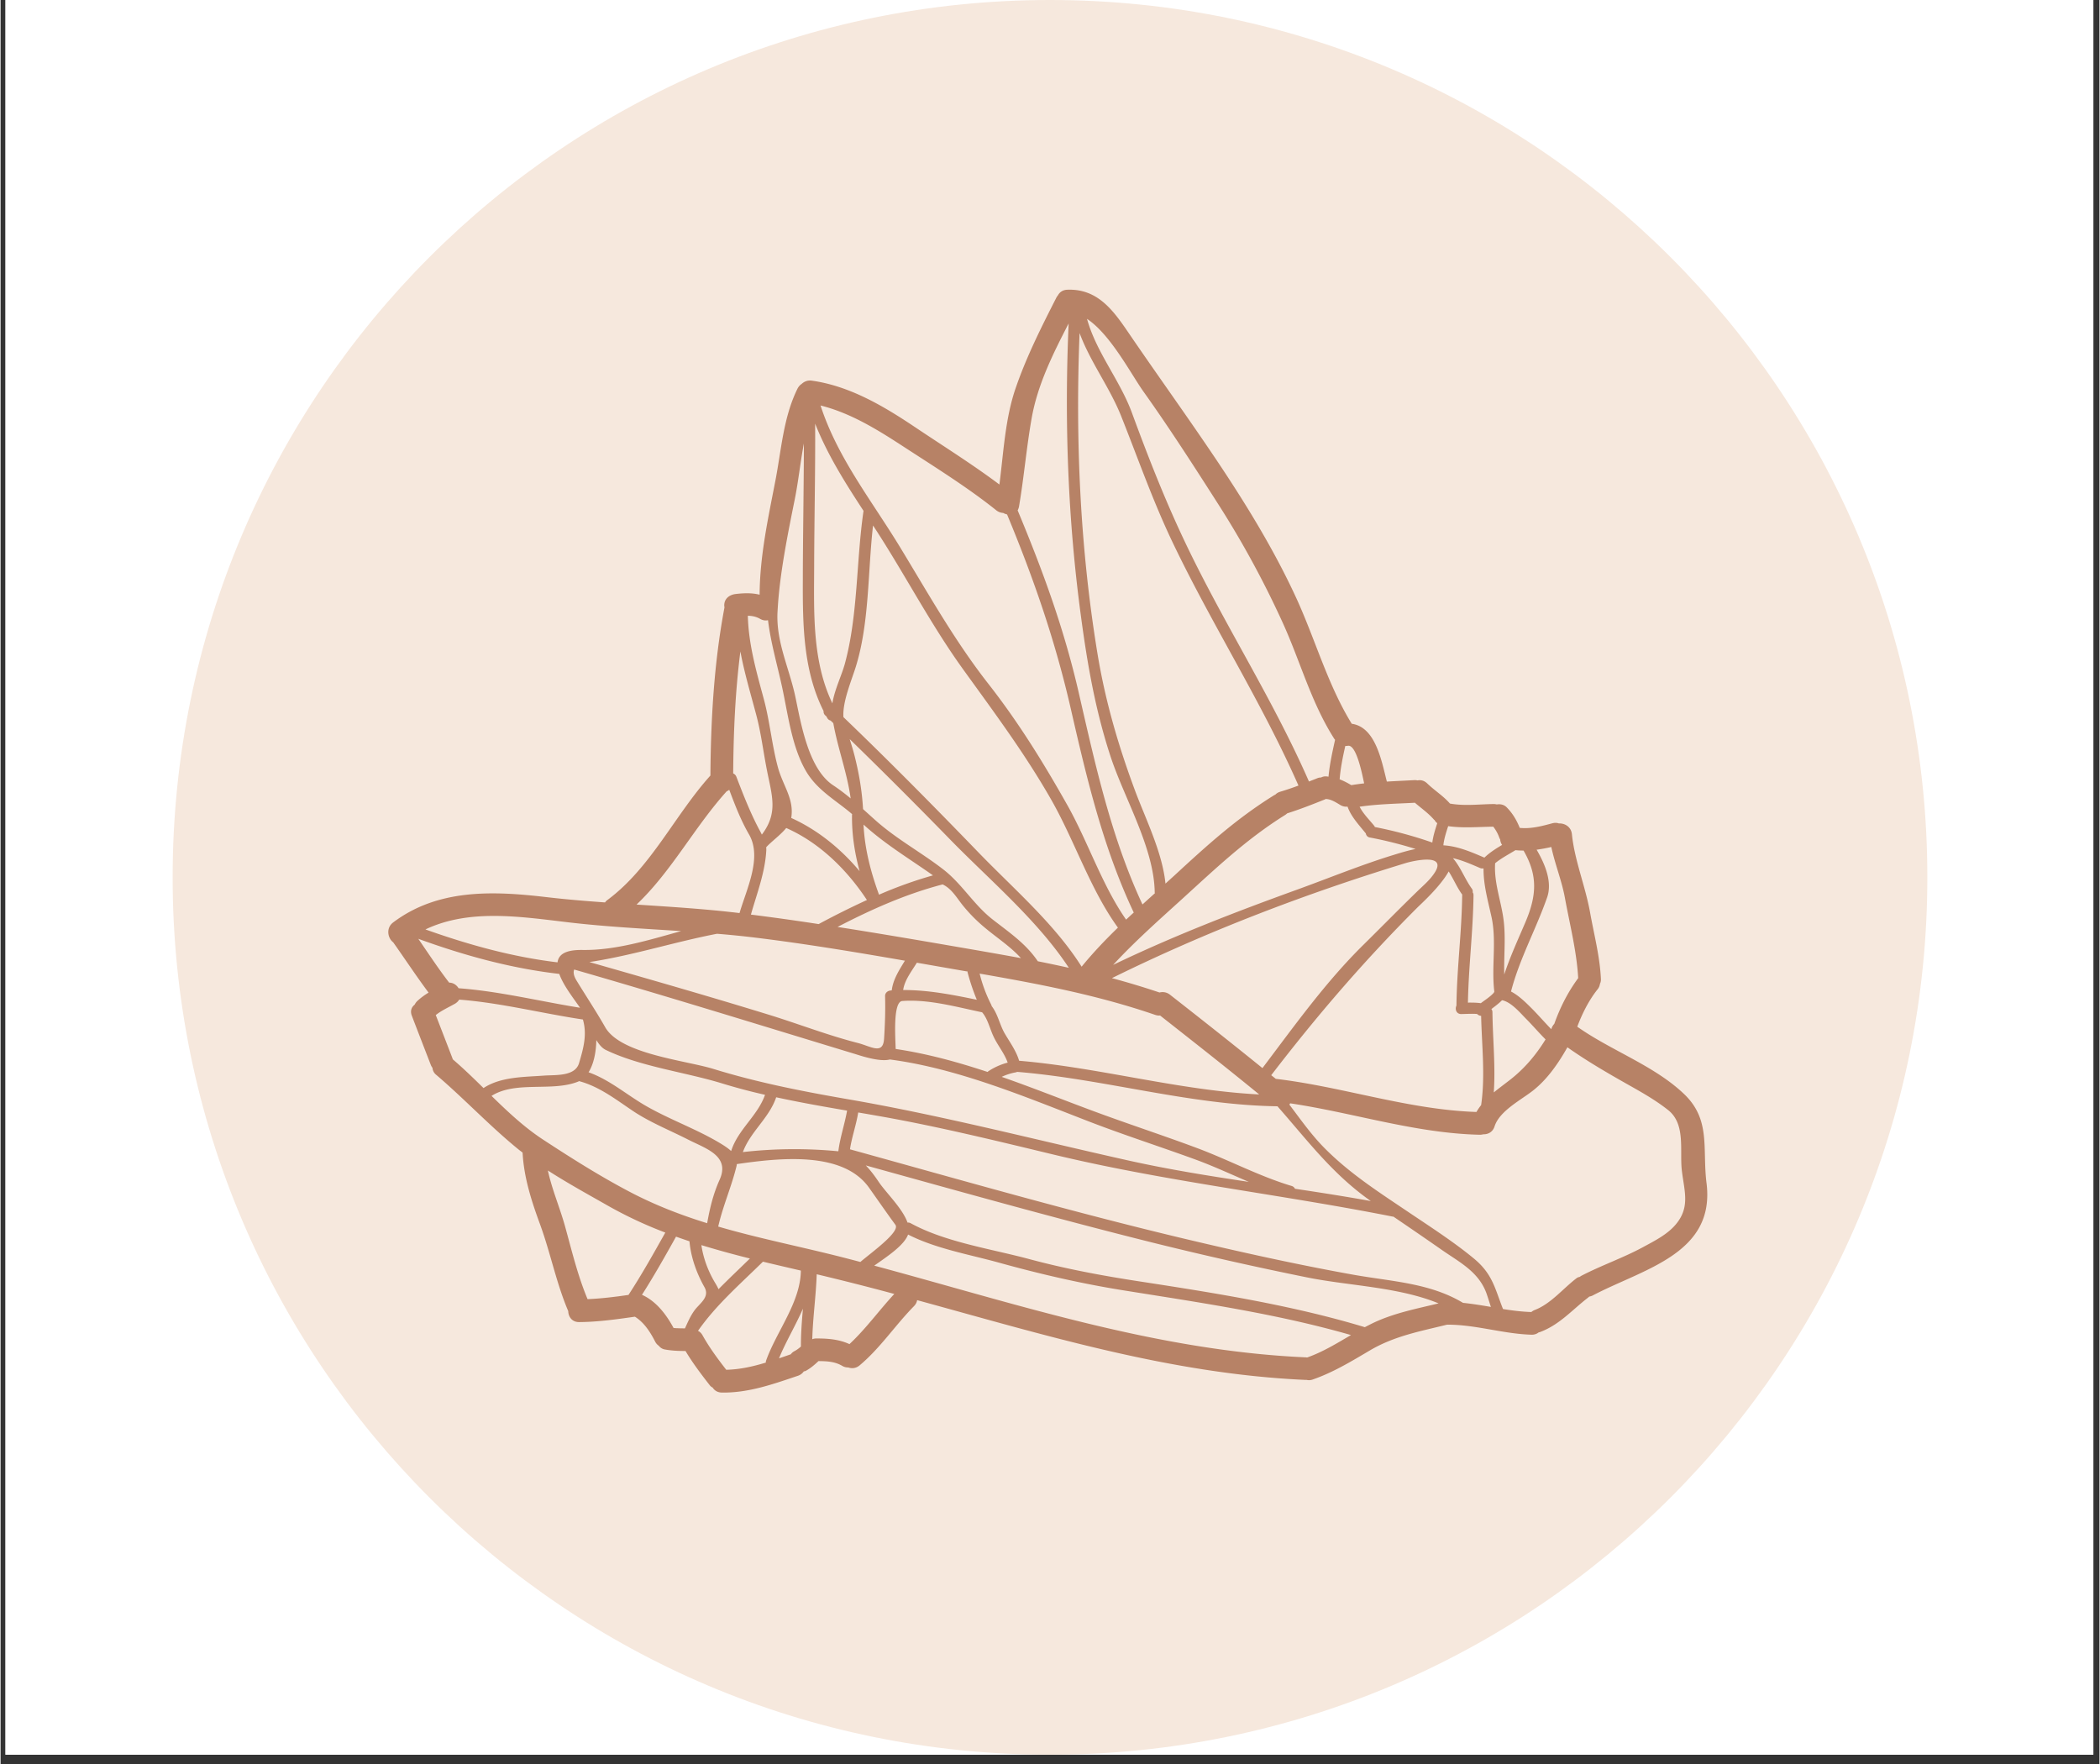 <svg xmlns="http://www.w3.org/2000/svg" width="300" height="252" preserveAspectRatio="xMidYMid meet" version="1.0" viewBox="0 0 224.88 189" zoomAndPan="magnify"><rect x="0" y="0" width="224.88" height="189" fill="#333333" stroke="none"/><defs><clipPath id="3527c1d664"><path d="M.531 0h223.696v188.004H.53Zm0 0" clip-rule="nonzero"/></clipPath><clipPath id="cf1fbf092b"><path d="M18.438 0H206.44v188.004H18.437Zm0 0" clip-rule="nonzero"/></clipPath><clipPath id="ec7e0d506a"><path d="M112.441 0C60.523 0 18.437 42.086 18.437 94.004c0 51.914 42.086 94 94.004 94 51.914 0 94-42.086 94-94 0-51.918-42.086-94.004-94-94.004Zm0 0" clip-rule="nonzero"/></clipPath><clipPath id="18fafa4aad"><path d="M41.309 31H183v118.434H41.309Zm0 0" clip-rule="nonzero"/></clipPath></defs><g fill="#fff" fill-opacity="1" fill-rule="nonzero" clip-path="url(#3527c1d664)"><path d="M.531 0h223.817v188.004H.53Zm0 0"/><path d="M.531 0h223.817v188.004H.53Zm0 0"/></g><g clip-path="url(#cf1fbf092b)"><g clip-path="url(#ec7e0d506a)"><path fill="#f6e8dd" fill-opacity="1" fill-rule="nonzero" d="M18.438 0H206.44v188.004H18.437Zm0 0"/></g></g><g clip-path="url(#18fafa4aad)"><path fill="#b78266" fill-opacity="1" fill-rule="nonzero" d="M62.086 107.973c-.766-1.106-1.793-2.407-2.223-3.625-5.207-.602-10.203-1.98-15.105-3.762 1.086 1.578 2.137 3.18 3.304 4.695.43 0 .801.254 1.012.602 4.367.32 8.688 1.398 13.012 2.09Zm-.106 5.937c.47-1.578.883-3.055.415-4.676-4.403-.66-8.825-1.793-13.254-2.132-.098.16-.243.316-.45.437-.683.39-1.437.719-2.062 1.219.605 1.558 1.21 3.125 1.809 4.683.007.024.007.04.011.055 1.137.973 2.219 2.024 3.297 3.082 1.856-1.226 4.36-1.176 6.504-1.336 1.215-.086 3.305.106 3.73-1.332Zm.348-12.129c3.52.059 7.078-1.047 10.59-2.02-4.047-.265-8.094-.468-12.125-.945-5.125-.605-10.582-1.464-15.27.766 4.602 1.64 9.29 2.945 14.153 3.527.136-1.058 1.25-1.343 2.652-1.328Zm4.95 36.961c1.413-2.164 2.679-4.422 3.945-6.68a44.381 44.381 0 0 1-6.211-2.914c-2.106-1.199-4.297-2.402-6.371-3.738.437 2.024 1.254 3.899 1.832 5.953.73 2.633 1.359 5.301 2.422 7.832 1.468-.062 2.925-.242 4.382-.453Zm7.066 1.664c.558-.765 1.68-1.422 1.074-2.496-.848-1.512-1.453-3.187-1.606-4.914-.484-.16-.957-.328-1.44-.496-1.173 2.105-2.36 4.207-3.65 6.23 1.52.676 2.614 2.118 3.383 3.551.157.02.336.028.504.031.246.012.485.012.72.012.304-.664.577-1.316 1.015-1.918Zm2.703-14.015c1.14-2.563-1.488-3.325-3.352-4.278-2.043-1.043-4.226-1.898-6.12-3.203-1.778-1.203-3.49-2.512-5.59-3.074-.036.012-.07.043-.11.055-2.797 1.113-6.668-.118-9.27 1.527 1.735 1.695 3.5 3.36 5.516 4.68 3.012 1.972 6.094 3.922 9.293 5.601 2.723 1.43 5.488 2.489 8.293 3.36.29-1.621.648-3.13 1.34-4.668Zm-.125 11.738c1.101-1.117 2.25-2.2 3.367-3.29a102.87 102.87 0 0 1-5.2-1.433c.196 1.364.692 2.7 1.38 3.89.12.208.324.517.453.833Zm1.355-14.8c.727-2.31 2.84-3.77 3.63-6.028a62.88 62.88 0 0 1-4.532-1.2c-3.988-1.23-8.781-1.804-12.512-3.601-.414-.191-.734-.594-1.031-1.063-.02 1.235-.258 2.536-.832 3.45 2.203.781 3.95 2.304 5.977 3.504 2.625 1.539 5.585 2.558 8.199 4.144.351.215.765.477 1.101.793Zm.899-25.5c.754-2.587 2.441-5.946 1.023-8.415-.89-1.535-1.504-3.148-2.125-4.793a1.14 1.14 0 0 1-.273.16c-3.48 3.86-5.903 8.574-9.66 12.137 3.683.242 7.37.469 11.035.91Zm2.39-8.407c1.774-2.336 1.082-4.172.54-6.926-.391-1.988-.626-4-1.157-5.969-.597-2.25-1.261-4.465-1.683-6.73-.551 4.332-.739 8.687-.77 13.07a.623.623 0 0 1 .34.356c.738 1.918 1.453 3.761 2.41 5.586.106.191.219.402.32.613Zm.457 56.355c1.102-3.113 3.688-6.23 3.723-9.644a490.485 490.485 0 0 1-4.062-.953c-2.41 2.375-5.012 4.62-6.957 7.41.183.09.355.242.484.476.723 1.293 1.602 2.489 2.516 3.664.007.004.011.024.023.032 1.457-.032 2.86-.348 4.242-.77 0-.074 0-.14.031-.215Zm3.73-1.504c-.007-1.359.099-2.71.216-4.058-.785 1.808-1.844 3.555-2.563 5.32.426-.14.84-.285 1.262-.433.098-.13.215-.243.363-.32.301-.157.5-.317.723-.509Zm7.071-47.843c-2.125-3.23-5.07-6.14-8.644-7.715-.633.773-1.645 1.492-2.149 2.066.012.106.016.211.012.317-.125 2.375-1 4.613-1.648 6.894 2.433.305 4.847.645 7.261 1.016a90.93 90.93 0 0 1 5.168-2.578Zm-3.601-12.282c.668.442 1.273.91 1.859 1.395-.383-2.781-1.371-5.328-1.86-8.066-.097-.09-.195-.188-.288-.274a.544.544 0 0 1-.364-.285c-.027-.05-.062-.106-.086-.16-.039-.031-.082-.082-.129-.113a.562.562 0 0 1-.175-.461c-2.184-4.332-2.239-9.25-2.223-14.02.008-4.883.106-9.762.113-14.648-.382 2.015-.593 4.093-.984 6.02-.703 3.487-1.48 7.327-1.766 10.886-.03.402-.054.797-.078 1.195-.148 3.192 1.262 5.969 1.914 9.031.61 2.895 1.399 7.75 4.067 9.5Zm.539 39.204c.183-1.48.68-2.895.937-4.356-2.543-.437-5.082-.883-7.605-1.433v.03c-.762 2.22-2.774 3.68-3.559 5.844a48.91 48.91 0 0 1 10.227-.085Zm1.465-36.032c0-.027.011-.054.015-.09-1.734-1.484-3.699-2.53-4.906-4.546-1.559-2.621-1.961-6.125-2.594-9.04-.527-2.44-1.222-4.769-1.515-7.195-.25.059-.543.031-.844-.14-.422-.243-.86-.329-1.317-.336.075 3.082.918 5.984 1.723 8.972.637 2.387.852 4.856 1.488 7.227.54 2.02 1.774 3.414 1.438 5.465 2.855 1.293 5.312 3.304 7.324 5.699-.531-1.957-.84-3.961-.812-6.016Zm-.274 56.692c1.758-1.637 3.168-3.61 4.805-5.375a292.424 292.424 0 0 0-8.246-2.094c-.024 0-.04-.008-.067-.016-.078 2.328-.414 4.633-.476 6.961.129-.05.273-.082.441-.082 1.238 0 2.422.09 3.543.606Zm-.488-72.914c1.41-5.192 1.21-10.996 1.996-16.364-1.977-3.02-3.86-6.007-5.184-9.343.028 5.074-.09 10.152-.105 15.226-.016 4.95-.234 10.188 1.953 14.742.227-1.46.988-2.968 1.34-4.261Zm3.656 24.761a45.392 45.392 0 0 1 5.781-2.07c-2.547-1.797-5.125-3.332-7.441-5.441.121 2.582.77 5.074 1.66 7.511Zm1.363 10.258c.145-1.199.805-2.183 1.41-3.187-5.335-.926-10.68-1.817-16.054-2.473a102.188 102.188 0 0 0-4.078-.41c-4.348.836-8.582 2.18-12.95 2.914-.222.043-.472.074-.722.117 6.472 1.852 12.95 3.707 19.37 5.688 3.134.972 6.228 2.175 9.4 2.984 1.421.367 2.699 1.309 2.804-.48.098-1.524.148-3.012.106-4.547-.008-.348.285-.582.609-.598.031-.008.062-.008.105-.008Zm-3.363 29.094c1.16-.996 4.305-3.234 3.754-3.984-.969-1.32-1.89-2.66-2.84-3.997-2.824-3.945-9.64-3.156-14.148-2.507-.012.058-.012.125-.024.18-.547 2.253-1.453 4.25-1.972 6.515 4.601 1.344 9.308 2.238 14.117 3.5.37.094.746.195 1.113.293Zm12.477-28.094a23.04 23.04 0 0 1-.993-2.957c-.003-.023 0-.047 0-.074-.043-.004-.085-.016-.136-.016-1.766-.304-3.524-.613-5.293-.922-.567.922-1.313 1.86-1.469 2.926 2.668-.008 5.262.5 7.89 1.043Zm-2.016-5.652c2.258.39 4.512.781 6.742 1.191-1.136-1.254-2.531-2.144-3.898-3.289a16.98 16.98 0 0 1-2.27-2.289c-.676-.816-1.21-1.844-2.219-2.32-3.96 1.035-7.644 2.683-11.261 4.558 4.308.672 8.605 1.407 12.906 2.149Zm5.324 12.387c-.355-1.016-1.09-1.86-1.539-2.848-.383-.817-.601-1.848-1.199-2.543-2.766-.574-5.73-1.418-8.547-1.211-1.008.063-.758 3.777-.715 5.14 3.332.493 6.606 1.391 9.844 2.462.023-.012.04-.04.066-.063a6.875 6.875 0 0 1 2.09-.937Zm3.227-10.86c1.113.223 2.222.457 3.324.7-3.387-5.153-8.586-9.489-12.852-13.883a579.756 579.756 0 0 0-10.628-10.621c.191.601.378 1.207.53 1.812.481 1.918.79 3.73.903 5.691.422.38.84.762 1.285 1.157 2.258 2.027 4.895 3.441 7.285 5.285 2.028 1.558 3.293 3.808 5.305 5.375 1.817 1.418 3.574 2.597 4.848 4.484Zm8.59-3.61a.053.053 0 0 1-.035-.034c-2.961-4.106-4.622-9.309-7.153-13.73-2.82-4.927-6.058-9.263-9.375-13.864-3.488-4.828-6.222-10.14-9.465-15.125-.074-.113-.14-.219-.215-.324-.57 4.98-.378 10.37-1.84 15.113-.445 1.441-1.453 3.793-1.331 5.418 4.875 4.68 9.629 9.492 14.324 14.348 3.8 3.953 8.254 7.73 11.195 12.39 1.176-1.441 2.5-2.84 3.895-4.191Zm.87-.85c.278-.259.544-.509.821-.759-3.273-6.93-5.027-14.324-6.73-21.765-1.684-7.367-3.989-14.012-6.844-20.89a1.745 1.745 0 0 1-.418-.161 1.271 1.271 0 0 1-.742-.285c-3.13-2.504-6.68-4.695-10.043-6.89-2.758-1.794-5.59-3.54-8.782-4.337 1.813 5.59 5.438 10.125 8.489 15.13 3.031 4.98 5.87 10.066 9.48 14.675 3.227 4.121 5.883 8.414 8.457 12.98 2.23 3.946 3.73 8.61 6.313 12.301Zm3.083-2.825c-.008-.039-.016-.059-.016-.094-.066-4.789-3.277-10.101-4.742-14.593-1.606-4.887-2.473-9.844-3.152-14.926-1.414-10.414-1.793-20.95-1.329-31.438-1.675 3.25-3.335 6.563-3.968 10.188-.551 3.129-.817 6.297-1.348 9.422a1.4 1.4 0 0 1-.148.414c2.687 6.449 4.984 12.691 6.57 19.64 1.77 7.696 3.457 15.403 6.805 22.586.445-.402.882-.804 1.328-1.199Zm11.176 21.555c-3.5-2.867-7.063-5.664-10.622-8.461-.16.023-.332 0-.53-.067-6.169-2.117-12.407-3.304-18.798-4.418a15.497 15.497 0 0 0 1.235 3.317c.027.05.043.105.05.156.672.86.86 2.016 1.415 2.961.546.934 1.222 1.852 1.53 2.902 8.645.735 17.063 3.168 25.72 3.61Zm-1.114 9.367c-1.914-.813-3.808-1.7-5.77-2.414-3.792-1.383-7.652-2.621-11.425-4.082-6.79-2.625-14.004-5.664-21.262-6.617-1.129.308-3.383-.489-3.746-.594-10.015-3.04-20.015-6.149-30.074-9.043-.117.289-.063.683.289 1.242 1.008 1.652 2.078 3.258 3.035 4.942 1.653 2.89 8.617 3.546 11.602 4.468 4.672 1.442 9.41 2.375 14.215 3.211 10.183 1.75 20.148 4.348 30.222 6.594 4.281.953 8.594 1.648 12.914 2.293Zm3.344-41.793c.672-.2 1.332-.426 1.98-.668-3.984-9.031-9.261-17.211-13.511-26.11-2.11-4.43-3.672-8.917-5.48-13.456-1.231-3.098-3.317-5.817-4.462-8.918-.46 11.484.059 23.086 1.93 34.418.824 4.972 2.184 9.656 3.926 14.375 1.14 3.113 3.008 6.78 3.347 10.195.333-.309.672-.606 1-.91 3.461-3.192 6.56-6.012 10.583-8.524.054-.043.117-.066.187-.097.129-.133.29-.239.5-.305Zm2.902 60.613c1.688-.594 3.18-1.515 4.703-2.406-7.953-2.297-16.34-3.5-24.488-4.809-4.484-.722-8.832-1.73-13.21-2.945-3.184-.883-6.786-1.496-9.755-3.016-.43 1.192-2.359 2.43-3.625 3.332 15.32 4.122 30.207 9.114 46.23 9.825.056 0 .095.011.145.02Zm6.828-16.765c-4.136-2.903-6.816-6.54-10.003-10.153-9.422-.129-18.512-2.918-27.887-3.687-.035.008-.067.035-.11.043a5.867 5.867 0 0 0-1.546.492c3.242 1.133 6.449 2.41 9.597 3.582 3.79 1.414 7.64 2.664 11.43 4.082 3.355 1.262 6.59 2.992 10.023 4.02a.572.572 0 0 1 .371.304c2.708.406 5.426.832 8.125 1.317Zm-3.828-49.422a.833.833 0 0 1-.136-.184c-2.477-3.914-3.625-8.348-5.547-12.516a102.248 102.248 0 0 0-6.774-12.449c-2.625-4.105-5.277-8.238-8.105-12.203-1.305-1.844-3.504-6.082-6.016-7.746 1 3.613 3.54 6.578 4.828 10.11 1.813 4.93 3.684 9.699 5.973 14.437 4.117 8.52 9.176 16.34 12.98 25.023.317-.129.641-.246.95-.375.113-.039.23-.054.34-.054.16-.082.34-.133.527-.121.098 0 .18.023.277.03.121-1.335.414-2.64.703-3.952Zm1.735 4.86c.457-.071.914-.138 1.379-.188-.286-1.383-.883-4.176-1.743-4.028-.097.02-.187.02-.277.02-.266 1.18-.508 2.36-.605 3.574.425.16.84.379 1.246.621Zm2.484 57.558c2.211-1.02 4.524-1.461 6.871-2.032-4.297-1.765-9.597-1.882-14-2.765a386.928 386.928 0 0 1-16.687-3.758c-10.278-2.566-20.473-5.426-30.684-8.258.535.551.996 1.184 1.375 1.75.777 1.164 2.563 2.848 3.098 4.375a.555.555 0 0 1 .336.067c3.687 2.023 8.59 2.742 12.633 3.824 3.933 1.062 7.882 1.797 11.906 2.414 8.027 1.234 16.34 2.547 24.12 4.902.34-.176.68-.351 1.032-.52Zm2.195-50.125c.723-.223 1.465-.442 2.215-.594a43.947 43.947 0 0 0-4.906-1.23.499.499 0 0 1-.426-.43c-.715-.89-1.574-1.785-1.957-2.867-.012 0-.02-.008-.023-.008a1.215 1.215 0 0 1-.75-.172c-.535-.324-1.031-.633-1.547-.645h-.027a.97.97 0 0 1-.192.086c-1.297.52-2.594 1.028-3.933 1.45a1.436 1.436 0 0 1-.235.183c-4.191 2.617-7.5 5.79-11.133 9.094-2.379 2.16-5.02 4.504-7.28 6.96 6.421-3.093 13.066-5.66 19.784-8.089 3.453-1.254 6.89-2.668 10.41-3.738Zm3.95 2.37c2.203-2.741-2.239-1.624-2.774-1.46-10.68 3.254-21.472 7.379-31.5 12.336 1.7.457 3.403.969 5.102 1.539a1.26 1.26 0 0 1 1.117.234c3.32 2.598 6.633 5.211 9.91 7.864 3.445-4.555 6.75-9.204 10.836-13.227 1.965-1.938 3.899-3.914 5.875-5.828.488-.469 1.012-.922 1.434-1.457Zm.586-5.73a.85.85 0 0 1-.286-.328.301.301 0 0 1-.074-.055c-.597-.69-1.351-1.21-2.043-1.808-.023 0-.039.008-.062.008-1.957.105-3.922.136-5.856.422.38.765 1.094 1.453 1.59 2.078.016.031.024.062.035.097a44.47 44.47 0 0 1 6.164 1.664c.09-.71.309-1.39.532-2.078Zm4.699 30.207c.457-3.16.066-6.382 0-9.562a.652.652 0 0 1-.434-.2c-.562-.042-1.137 0-1.699.008-.395.004-.586-.293-.586-.59 0-.117.031-.222.074-.32.043-3.953.57-7.87.614-11.824 0-.023.003-.039.011-.066a.119.119 0 0 0-.031-.032c-.543-.75-.914-1.656-1.426-2.449-.89 1.61-2.945 3.465-3.34 3.856-5.726 5.726-10.754 11.566-15.675 17.98.164.125.324.25.488.387 7.23.855 14.195 3.308 21.504 3.55.144-.261.316-.503.5-.738Zm1.043 21.625c-.156-.484-.305-.98-.48-1.476-.86-2.332-2.938-3.34-4.817-4.66-1.711-1.196-3.43-2.368-5.152-3.543-.024 0-.055.011-.086 0-12.11-2.399-24.254-3.746-36.278-6.633-6.05-1.457-12.097-2.938-18.222-4.043-.914-.16-1.832-.324-2.75-.477-.215 1.336-.68 2.61-.883 3.946 11.883 3.289 23.734 6.695 35.719 9.554 6.054 1.438 12.14 2.793 18.257 3.89 4.028.716 8.153.872 11.703 3.005 1 .105 1.989.265 2.989.437Zm.32-33.668c.008-.039.031-.074.05-.105-.327-2.645.259-5.36-.292-7.961-.383-1.758-.883-3.473-.863-5.254a.65.65 0 0 1-.371-.035c-.95-.41-1.907-.832-2.91-1.059.827.961 1.28 2.23 2.019 3.258a.49.49 0 0 1 .098.402c.058.082.09.18.09.31-.044 3.847-.532 7.66-.598 11.507.46-.004.922 0 1.383.062.48-.367 1.007-.687 1.394-1.125Zm.883-15.832a1.135 1.135 0 0 1-.203-.582 1.332 1.332 0 0 1-.113-.238 4.056 4.056 0 0 0-.63-1.133c-1.624.016-3.23.172-4.831-.058-.22.683-.442 1.351-.516 2.054 1.55.09 2.976.711 4.398 1.32.567-.55 1.223-.96 1.895-1.363Zm2.5 8.274c1.273-2.985 1.273-5.117-.203-7.668-.285 0-.574-.012-.867-.043-.73.453-1.504.847-2.176 1.398-.149 2.239.746 4.27.949 6.473.172 1.816-.023 3.637.027 5.45.63-1.919 1.47-3.727 2.27-5.61Zm2.156 12.566c-.715-.715-1.37-1.484-2.086-2.207-.625-.625-1.594-1.808-2.578-1.992-.348.355-.746.644-1.14.945.062.09.113.192.113.328.031 2.864.34 5.75.144 8.606.496-.406 1.008-.785 1.504-1.168 1.692-1.27 2.965-2.77 4.043-4.512Zm3.496-6.566c-.156-2.848-.902-5.762-1.414-8.555-.34-1.883-1.074-3.652-1.465-5.496a17.35 17.35 0 0 1-1.574.29c.926 1.585 1.703 3.491 1.117 5.136-1.191 3.402-2.957 6.57-3.86 10.058.786.407 1.497 1.094 2.052 1.645.785.77 1.496 1.61 2.265 2.394.051-.21.16-.406.317-.57.62-1.75 1.457-3.406 2.562-4.902Zm10.461 26.383c1.547-1.844.914-3.54.649-5.73-.262-2.145.445-5.005-1.477-6.52-1.328-1.051-2.773-1.868-4.242-2.696-2.23-1.258-4.453-2.547-6.547-4.027-.969 1.719-2.148 3.426-3.68 4.633-1.304 1.027-3.597 2.183-4.125 3.847-.195.606-.703.856-1.199.84-.117.031-.238.051-.383.051-6.933-.16-13.515-2.355-20.32-3.367a.577.577 0 0 1-.082.137c1.234 1.628 2.402 3.3 3.855 4.746 2.735 2.734 5.88 4.726 9.063 6.875 2.293 1.543 4.71 3.101 6.836 4.855 2.035 1.676 2.262 3.227 3.137 5.426 1.007.16 2.015.289 3.035.32.105-.086.226-.168.375-.222 1.722-.668 2.996-2.27 4.441-3.38a.726.726 0 0 1 .363-.16c.055-.042.106-.074.172-.117 2.137-1.113 4.434-1.898 6.559-3.043 1.242-.675 2.648-1.367 3.57-2.468Zm3.29-4.43c.956 7.582-6.735 9.18-12.188 12.043-.13.07-.25.098-.38.125a3.335 3.335 0 0 1-.163.14c-1.676 1.297-2.992 2.84-5.016 3.622a.92.92 0 0 1-.234.07c-.2.16-.45.258-.766.25-3.058-.086-6-1.094-9.058-1.074-2.88.71-5.622 1.21-8.23 2.738-2.009 1.184-3.954 2.375-6.177 3.144a1.164 1.164 0 0 1-.648.032c-.027 0-.05.004-.082.004-14.461-.641-27.922-4.797-41.637-8.547-.035.226-.14.445-.344.652-2.011 2.043-3.601 4.48-5.812 6.332-.39.332-.848.363-1.223.227a1.166 1.166 0 0 1-.648-.172c-.805-.469-1.649-.5-2.54-.508-.425.402-.863.773-1.37 1.05-.067.032-.141.04-.204.055-.14.2-.351.375-.636.47-2.668.898-5.297 1.843-8.156 1.796-.457-.012-.786-.226-.97-.531a.88.88 0 0 1-.296-.23c-.934-1.2-1.84-2.391-2.617-3.692-.754 0-1.508-.031-2.254-.172a1.038 1.038 0 0 1-.606-.387 1.193 1.193 0 0 1-.39-.445c-.532-1.039-1.184-2.055-2.172-2.672-1.988.285-3.965.563-5.973.578-.765.008-1.156-.578-1.168-1.172-1.289-3.03-1.902-6.25-3.031-9.328-.914-2.492-1.723-5.004-1.86-7.656-.117-.098-.238-.187-.363-.281-3.117-2.524-5.843-5.457-8.894-8.055a1.052 1.052 0 0 1-.399-.75 1.172 1.172 0 0 1-.183-.324c-.676-1.746-1.356-3.496-2.028-5.254-.203-.527-.023-.937.301-1.187a1.36 1.36 0 0 1 .285-.395 7.39 7.39 0 0 1 1.207-.898c-1.316-1.762-2.515-3.59-3.789-5.387-.586-.442-.8-1.524-.015-2.125 4.785-3.613 10.656-3.395 16.347-2.73 2.114.25 4.239.425 6.364.578.074-.098.152-.192.27-.27 4.667-3.477 7.183-9.059 11.019-13.324.047-6.063.386-12.07 1.511-18.028a.763.763 0 0 1-.027-.21c0-.72.559-1.133 1.219-1.211.89-.106 1.742-.133 2.57.074.024-4.16.906-8.157 1.692-12.23.648-3.344.851-6.794 2.382-9.876.118-.218.266-.37.414-.465.27-.257.649-.43 1.106-.363 4.012.563 7.621 2.684 10.945 4.906 3.047 2.047 6.215 4.02 9.153 6.223.445-3.453.617-7.09 1.75-10.355 1.156-3.36 2.734-6.485 4.34-9.645.05-.094.105-.184.171-.254.18-.344.52-.601 1.016-.617 3.215-.121 4.887 2.156 6.55 4.602 3.13 4.59 6.383 9.093 9.481 13.714 3.14 4.696 6.121 9.551 8.488 14.692 2.051 4.46 3.371 9.304 5.954 13.496 2.554.355 3.19 3.96 3.761 6.195.973-.058 1.957-.101 2.938-.156.129-.008.242.008.351.031.344-.074.715.012 1.043.328.778.754 1.719 1.332 2.43 2.153h.012c1.53.277 3.129.07 4.68.05.117 0 .222.02.327.043.383-.066.79.024 1.063.313.633.64 1.07 1.383 1.395 2.2 1.18.12 2.37-.188 3.5-.497.261-.066.5-.055.69.02.638-.032 1.317.359 1.4 1.156.273 2.765 1.456 5.617 1.949 8.402.425 2.367 1.043 4.688 1.156 7.086a1.09 1.09 0 0 1-.102.547c-.031.2-.105.402-.258.586-.933 1.176-1.636 2.574-2.171 4 3.629 2.57 8.246 4.156 11.449 7.219 2.887 2.757 1.937 5.832 2.398 9.53"/></g></svg>